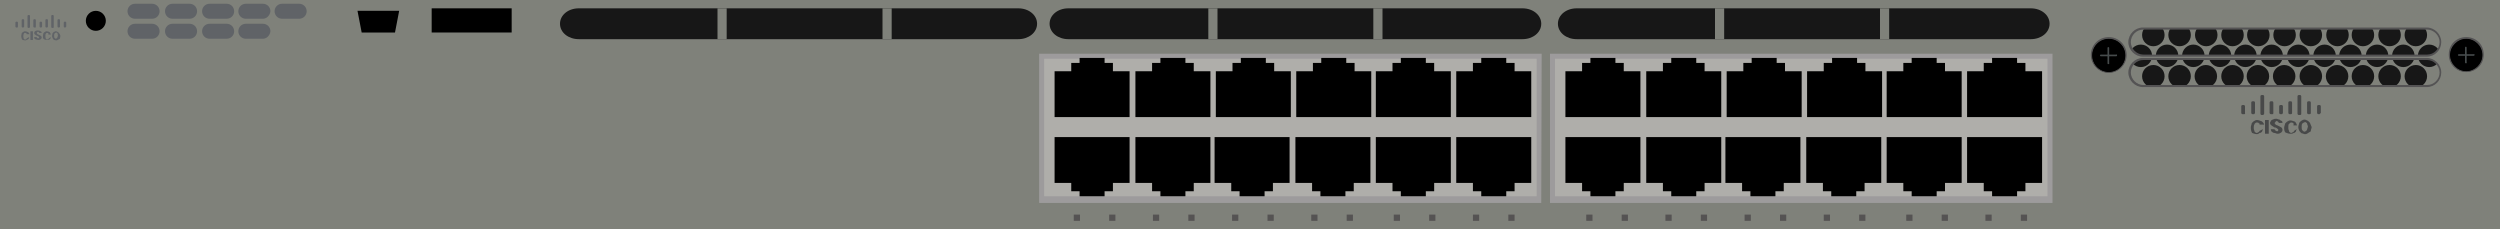<?xml version="1.0" encoding="utf-8"?>
<!-- Copyright 2022 Virtual Console LLC. All rights reserved. Generator: Adobe Illustrator 23.1.0, SVG Export Plug-In . SVG Version: 6.00 Build 0)  -->
<svg version="1.1" id="Cisco_Catalyst_3850-24P-S" xmlns="http://www.w3.org/2000/svg" xmlns:xlink="http://www.w3.org/1999/xlink"
	 x="0px" y="0px" viewBox="0 0 600 55" style="enable-background:new 0 0 600 55;" xml:space="preserve">
<style type="text/css">
	.st0{fill:#7F817A;}
	.st1{fill:#9D9B9C;}
	.st2{fill:#AFAEAA;}
	.st3{fill:#606367;}
	.st4{enable-background:new    ;}
	.st5{fill:#484949;}
	.st6{fill:#171717;}
	.st7{fill:#545354;}
	.st8{fill:#464B4C;}
	.st9{fill:#555353;}
	.st10{clip-path:url(#SVGID_2_);}
	.st11{clip-path:url(#SVGID_4_);}
</style>
<rect class="st0" width="600" height="55"/>
<g>
	<g>
		<rect x="372.5" y="13.4" class="st1" width="119.6" height="34.8"/>
		<path class="st1" d="M492.5,48.7H372V12.9h120.6v35.8C492.6,48.7,492.5,48.7,492.5,48.7z M373,47.7h118.6V13.9H373V47.7z"/>
	</g>
	<rect x="373.2" y="14.1" class="st2" width="118.2" height="33"/>
	<g>
		<polygon points="389.7,17.1 389.7,15.1 387.7,15.1 387.7,13.9 381.7,13.9 381.7,15.1 379.7,15.1 379.7,17.1 375.7,17.1 
			375.7,28.1 393.7,28.1 393.7,17.1 		"/>
		<polygon points="409.1,17.1 409.1,15.1 407.1,15.1 407.1,13.9 401.1,13.9 401.1,15.1 399.1,15.1 399.1,17.1 395.1,17.1 
			395.1,28.1 413.1,28.1 413.1,17.1 		"/>
		<polygon points="428.4,17.1 428.4,15.1 426.4,15.1 426.4,13.9 420.4,13.9 420.4,15.1 418.4,15.1 418.4,17.1 414.4,17.1 
			414.4,28.1 432.4,28.1 432.4,17.1 		"/>
		<polygon points="447.7,17.1 447.7,15.1 445.7,15.1 445.7,13.9 439.7,13.9 439.7,15.1 437.7,15.1 437.7,17.1 433.7,17.1 
			433.7,28.1 451.7,28.1 451.7,17.1 		"/>
		<polygon points="466.8,17.1 466.8,15.1 464.8,15.1 464.8,13.9 458.8,13.9 458.8,15.1 456.8,15.1 456.8,17.1 452.8,17.1 
			452.8,28.1 470.8,28.1 470.8,17.1 		"/>
		<polygon points="486.1,17.1 486.1,15.1 484.1,15.1 484.1,13.9 478.1,13.9 478.1,15.1 476.1,15.1 476.1,17.1 472.1,17.1 
			472.1,28.1 490.1,28.1 490.1,17.1 		"/>
	</g>
	<g>
		<polygon points="476.1,43.9 476.1,45.9 478.1,45.9 478.1,47.1 484.1,47.1 484.1,45.9 486.1,45.9 486.1,43.9 490.1,43.9 
			490.1,32.9 472.1,32.9 472.1,43.9 		"/>
		<polygon points="456.8,43.9 456.8,45.9 458.8,45.9 458.8,47.1 464.8,47.1 464.8,45.9 466.8,45.9 466.8,43.9 470.8,43.9 
			470.8,32.9 452.8,32.9 452.8,43.9 		"/>
		<polygon points="437.5,43.9 437.5,45.9 439.5,45.9 439.5,47.1 445.5,47.1 445.5,45.9 447.5,45.9 447.5,43.9 451.5,43.9 
			451.5,32.9 433.5,32.9 433.5,43.9 		"/>
		<polygon points="418.1,43.9 418.1,45.9 420.1,45.9 420.1,47.1 426.1,47.1 426.1,45.9 428.1,45.9 428.1,43.9 432.1,43.9 
			432.1,32.9 414.1,32.9 414.1,43.9 		"/>
		<polygon points="399.1,43.9 399.1,45.9 401.1,45.9 401.1,47.1 407.1,47.1 407.1,45.9 409.1,45.9 409.1,43.9 413.1,43.9 
			413.1,32.9 395.1,32.9 395.1,43.9 		"/>
		<polygon points="379.7,43.9 379.7,45.9 381.7,45.9 381.7,47.1 387.7,47.1 387.7,45.9 389.7,45.9 389.7,43.9 393.7,43.9 
			393.7,32.9 375.7,32.9 375.7,43.9 		"/>
	</g>
</g>
<g>
	<g>
		<rect x="249.9" y="13.4" class="st1" width="119.6" height="34.8"/>
		<path class="st1" d="M369.9,48.7H249.4V12.9H370L369.9,48.7C370,48.7,369.9,48.7,369.9,48.7z M250.4,47.7H369V13.9H250.4V47.7z"/>
	</g>
	<rect x="250.6" y="14.1" class="st2" width="118.2" height="33"/>
	<g>
		<polygon points="267.1,17.1 267.1,15.1 265.1,15.1 265.1,13.9 259.1,13.9 259.1,15.1 257.1,15.1 257.1,17.1 253.1,17.1 
			253.1,28.1 271.1,28.1 271.1,17.1 		"/>
		<polygon points="286.5,17.1 286.5,15.1 284.5,15.1 284.5,13.9 278.5,13.9 278.5,15.1 276.5,15.1 276.5,17.1 272.5,17.1 
			272.5,28.1 290.5,28.1 290.5,17.1 		"/>
		<polygon points="305.8,17.1 305.8,15.1 303.8,15.1 303.8,13.9 297.8,13.9 297.8,15.1 295.8,15.1 295.8,17.1 291.8,17.1 
			291.8,28.1 309.8,28.1 309.8,17.1 		"/>
		<polygon points="325.1,17.1 325.1,15.1 323.1,15.1 323.1,13.9 317.1,13.9 317.1,15.1 315.1,15.1 315.1,17.1 311.1,17.1 
			311.1,28.1 329.1,28.1 329.1,17.1 		"/>
		<polygon points="344.2,17.1 344.2,15.1 342.2,15.1 342.2,13.9 336.2,13.9 336.2,15.1 334.2,15.1 334.2,17.1 330.2,17.1 
			330.2,28.1 348.2,28.1 348.2,17.1 		"/>
		<polygon points="363.5,17.1 363.5,15.1 361.5,15.1 361.5,13.9 355.5,13.9 355.5,15.1 353.5,15.1 353.5,17.1 349.5,17.1 
			349.5,28.1 367.5,28.1 367.5,17.1 		"/>
	</g>
	<g>
		<polygon points="353.5,43.9 353.5,45.9 355.5,45.9 355.5,47.1 361.5,47.1 361.5,45.9 363.5,45.9 363.5,43.9 367.5,43.9 
			367.5,32.9 349.5,32.9 349.5,43.9 		"/>
		<polygon points="334.2,43.9 334.2,45.9 336.2,45.9 336.2,47.1 342.2,47.1 342.2,45.9 344.2,45.9 344.2,43.9 348.2,43.9 
			348.2,32.9 330.2,32.9 330.2,43.9 		"/>
		<polygon points="314.9,43.9 314.9,45.9 316.9,45.9 316.9,47.1 322.9,47.1 322.9,45.9 324.9,45.9 324.9,43.9 328.9,43.9 
			328.9,32.9 310.9,32.9 310.9,43.9 		"/>
		<polygon points="295.5,43.9 295.5,45.9 297.5,45.9 297.5,47.1 303.5,47.1 303.5,45.9 305.5,45.9 305.5,43.9 309.5,43.9 
			309.5,32.9 291.5,32.9 291.5,43.9 		"/>
		<polygon points="276.5,43.9 276.5,45.9 278.5,45.9 278.5,47.1 284.5,47.1 284.5,45.9 286.5,45.9 286.5,43.9 290.5,43.9 
			290.5,32.9 272.5,32.9 272.5,43.9 		"/>
		<polygon points="257.1,43.9 257.1,45.9 259.1,45.9 259.1,47.1 265.1,47.1 265.1,45.9 267.1,45.9 267.1,43.9 271.1,43.9 
			271.1,32.9 253.1,32.9 253.1,43.9 		"/>
	</g>
</g>
<g>
	<path class="st3" d="M7,6.7H6.8c-0.1,0-0.2-0.1-0.2-0.2V3.8c0-0.1,0.1-0.2,0.2-0.2H7c0.1,0,0.2,0.1,0.2,0.2v2.7
		C7.1,6.6,7.1,6.7,7,6.7z"/>
	<path class="st3" d="M12.7,6.7h-0.2c-0.1,0-0.2-0.1-0.2-0.2V3.8c0-0.1,0.1-0.2,0.2-0.2h0.2c0.1,0,0.2,0.1,0.2,0.2v2.7
		C12.9,6.6,12.9,6.7,12.7,6.7z"/>
	<path class="st3" d="M5.6,6.6H5.4c-0.1,0-0.2-0.1-0.2-0.2V4.8c0-0.1,0.1-0.2,0.2-0.2h0.2c0.1,0,0.2,0.1,0.2,0.2v1.6
		C5.7,6.5,5.7,6.6,5.6,6.6z"/>
	<path class="st3" d="M4.2,6.6H3.9c-0.1,0-0.2-0.1-0.2-0.2v-1c0-0.1,0.1-0.2,0.2-0.2h0.2c0.1,0,0.2,0.1,0.2,0.2v1
		C4.3,6.5,4.2,6.6,4.2,6.6z"/>
	<path class="st3" d="M11.3,6.6h-0.2c-0.1,0-0.2-0.1-0.2-0.2V4.8c0-0.1,0.1-0.2,0.2-0.2h0.2c0.1,0,0.2,0.1,0.2,0.2v1.6
		C11.5,6.5,11.4,6.6,11.3,6.6z"/>
	<path class="st3" d="M8.5,6.6H8.2C8.1,6.6,8,6.5,8,6.4V4.8c0-0.1,0.1-0.2,0.2-0.2h0.2c0.1,0,0.2,0.1,0.2,0.2v1.6
		C8.6,6.5,8.6,6.6,8.5,6.6z"/>
	<path class="st3" d="M9.9,6.6H9.7c-0.1,0-0.2-0.1-0.2-0.2v-1c0-0.1,0.1-0.2,0.2-0.2h0.2c0.1,0,0.2,0.1,0.2,0.2v1
		C10,6.5,10,6.6,9.9,6.6z"/>
	<path class="st3" d="M14.2,6.6H14c-0.1,0-0.2-0.1-0.2-0.2V4.8c0-0.1,0.1-0.2,0.2-0.2h0.2c0.1,0,0.2,0.1,0.2,0.2v1.6
		C14.4,6.5,14.3,6.6,14.2,6.6z"/>
	<path class="st3" d="M15.7,6.6h-0.2c-0.1,0-0.2-0.1-0.2-0.2v-1c0-0.1,0.1-0.2,0.2-0.2h0.2c0.1,0,0.2,0.1,0.2,0.2v1
		C15.8,6.5,15.7,6.6,15.7,6.6z"/>
	<g class="st4">
		<path class="st3" d="M7,8.9c0,0.2-0.1,0.2-0.1,0.4C6.8,9.4,6.7,9.5,6.5,9.5C6.4,9.6,6.2,9.7,6.1,9.7c-0.3,0-0.6-0.1-0.8-0.2
			C5.2,9.3,5.1,9,5.1,8.7V8.6c0-0.2,0.1-0.4,0.1-0.6c0.1-0.2,0.2-0.2,0.3-0.3C5.7,7.6,5.8,7.5,6,7.5s0.5,0.1,0.7,0.2
			C6.9,7.8,7,8,7.1,8.2H6.4C6.4,8,6.4,8,6.3,8c0-0.1-0.2-0.1-0.3-0.1C5.8,7.9,5.8,8,5.7,8.1c0,0.1-0.1,0.2-0.1,0.5v0.2
			c0,0.2,0.1,0.4,0.1,0.5C5.8,9.4,5.9,9.5,6,9.5c0.2,0,0.2-0.1,0.3-0.1c0.1-0.1,0.1-0.2,0.1-0.2L7,8.9L7,8.9z"/>
		<path class="st3" d="M7.9,9.6H7.3V7.5h0.6C7.9,7.5,7.9,9.6,7.9,9.6z"/>
		<path class="st3" d="M9.4,9c0-0.1-0.1-0.2-0.1-0.2C9.2,8.7,9.1,8.7,9,8.6c-0.1,0-0.2,0-0.3-0.1C8.4,8.3,8.2,8.2,8.2,7.9
			c0-0.1,0.1-0.2,0.1-0.3c0.1-0.1,0.2-0.2,0.3-0.2c0.2-0.1,0.3-0.1,0.5-0.1s0.3,0.1,0.5,0.1c0.1,0.1,0.2,0.2,0.3,0.2
			C10,7.7,10,7.8,10,7.9H9.4c0-0.1-0.1-0.2-0.1-0.2C9.2,7.6,9.1,7.6,9.1,7.6C9,7.7,9,7.7,8.9,7.7c0,0.1-0.1,0.2-0.1,0.2
			C8.8,8,8.9,8,8.9,8.1s0.2,0.1,0.3,0.2c0.2,0.1,0.3,0.1,0.4,0.2C9.9,8.6,10,8.8,10,9S9.9,9.3,9.8,9.4C9.6,9.5,9.5,9.6,9.2,9.6
			C9,9.6,8.9,9.5,8.7,9.5S8.4,9.3,8.3,9.3C8.2,9.1,8.2,9,8.2,8.9h0.6c0,0.1,0.1,0.2,0.1,0.2C9,9.2,9.1,9.2,9.2,9.2S9.4,9.1,9.4,9
			C9.4,9.2,9.4,9.1,9.4,9z"/>
		<path class="st3" d="M12.2,8.9c0,0.2-0.1,0.2-0.1,0.4c-0.1,0.1-0.2,0.2-0.3,0.2c-0.2,0.1-0.3,0.1-0.5,0.1c-0.3,0-0.6-0.1-0.8-0.2
			c-0.2-0.2-0.2-0.5-0.2-0.8l0,0c0-0.2,0.1-0.4,0.1-0.6c0.1-0.2,0.2-0.2,0.3-0.3c0.2-0.1,0.3-0.2,0.5-0.2s0.5,0.1,0.7,0.2
			c0.2,0.2,0.2,0.3,0.3,0.6h-0.6c0.1-0.3,0-0.3,0-0.3c-0.1-0.1-0.2-0.1-0.3-0.1c-0.2,0-0.2,0.1-0.3,0.2s-0.1,0.2-0.1,0.5v0.2
			C10.9,9,11,9.2,11,9.3c0.1,0.1,0.2,0.2,0.3,0.2s0.2-0.1,0.3-0.1c0.1-0.1,0.1-0.2,0.1-0.2L12.2,8.9L12.2,8.9z"/>
		<path class="st3" d="M14.5,8.6c0,0.2-0.1,0.4-0.1,0.6S14.1,9.4,14,9.5c-0.2,0.1-0.3,0.2-0.5,0.2S13.2,9.6,13,9.6
			c-0.2-0.1-0.2-0.2-0.3-0.3c-0.1-0.2-0.1-0.3-0.2-0.5V8.6c0-0.2,0.1-0.4,0.1-0.6c0.1-0.2,0.2-0.2,0.3-0.3c0.2-0.1,0.3-0.2,0.5-0.2
			s0.3,0.1,0.5,0.2s0.2,0.2,0.3,0.3C14.4,8.2,14.4,8.3,14.5,8.6L14.5,8.6L14.5,8.6L14.5,8.6z M13.9,8.5c0-0.2-0.1-0.3-0.1-0.5
			c-0.1-0.1-0.2-0.2-0.3-0.2C13.2,7.9,13,8,13,8.4v0.2c0,0.2,0,0.4,0.1,0.5s0.2,0.2,0.3,0.2s0.2-0.1,0.3-0.2
			C13.8,9,13.8,8.9,13.9,8.5L13.9,8.5L13.9,8.5z"/>
	</g>
</g>
<g>
	<path class="st5" d="M543.1,27.6h-0.3c-0.2,0-0.3-0.2-0.3-0.3v-4.2c0-0.2,0.2-0.3,0.3-0.3h0.3c0.2,0,0.3,0.2,0.3,0.3v4.2
		C543.3,27.4,543.3,27.6,543.1,27.6z"/>
	<path class="st5" d="M552,27.6h-0.3c-0.2,0-0.3-0.2-0.3-0.3v-4.2c0-0.2,0.2-0.3,0.3-0.3h0.3c0.2,0,0.3,0.2,0.3,0.3v4.2
		C552.3,27.4,552.3,27.6,552,27.6z"/>
	<path class="st5" d="M540.9,27.4h-0.3c-0.2,0-0.3-0.2-0.3-0.3v-2.5c0-0.2,0.2-0.3,0.3-0.3h0.3c0.2,0,0.3,0.2,0.3,0.3v2.5
		C541.1,27.3,541.1,27.4,540.9,27.4z"/>
	<path class="st5" d="M538.7,27.4h-0.5c-0.2,0-0.3-0.2-0.3-0.3v-1.6c0-0.2,0.2-0.3,0.3-0.3h0.3c0.2,0,0.3,0.2,0.3,0.3v1.6
		C538.9,27.3,538.7,27.4,538.7,27.4z"/>
	<path class="st5" d="M549.8,27.4h-0.3c-0.2,0-0.3-0.2-0.3-0.3v-2.5c0-0.2,0.2-0.3,0.3-0.3h0.3c0.2,0,0.3,0.2,0.3,0.3v2.5
		C550.1,27.3,550,27.4,549.8,27.4z"/>
	<path class="st5" d="M545.4,27.4H545c-0.2,0-0.3-0.2-0.3-0.3v-2.5c0-0.2,0.2-0.3,0.3-0.3h0.3c0.2,0,0.3,0.2,0.3,0.3v2.5
		C545.6,27.3,545.6,27.4,545.4,27.4z"/>
	<path class="st5" d="M547.6,27.4h-0.3c-0.2,0-0.3-0.2-0.3-0.3v-1.6c0-0.2,0.2-0.3,0.3-0.3h0.3c0.2,0,0.3,0.2,0.3,0.3v1.6
		C547.8,27.3,547.8,27.4,547.6,27.4z"/>
	<path class="st5" d="M554.3,27.4H554c-0.2,0-0.3-0.2-0.3-0.3v-2.5c0-0.2,0.2-0.3,0.3-0.3h0.3c0.2,0,0.3,0.2,0.3,0.3v2.5
		C554.6,27.3,554.5,27.4,554.3,27.4z"/>
	<path class="st5" d="M556.7,27.4h-0.3c-0.2,0-0.3-0.2-0.3-0.3v-1.6c0-0.2,0.2-0.3,0.3-0.3h0.3c0.2,0,0.3,0.2,0.3,0.3v1.6
		C556.8,27.3,556.7,27.4,556.7,27.4z"/>
	<g class="st4">
		<path class="st5" d="M543.1,31c0,0.3-0.2,0.3-0.2,0.6c-0.2,0.2-0.3,0.3-0.6,0.3c-0.2,0.2-0.5,0.3-0.6,0.3c-0.5,0-0.9-0.2-1.2-0.3
			c-0.2-0.3-0.3-0.8-0.3-1.2v-0.2c0-0.3,0.2-0.6,0.2-0.9c0.2-0.3,0.3-0.3,0.5-0.5c0.3-0.2,0.5-0.3,0.8-0.3c0.3,0,0.8,0.2,1.1,0.3
			c0.3,0.2,0.5,0.5,0.6,0.8h-1.1c0-0.3,0-0.3-0.2-0.3c0-0.2-0.3-0.2-0.5-0.2c-0.3,0-0.3,0.2-0.5,0.3c0,0.2-0.2,0.3-0.2,0.8v0.3
			c0,0.3,0.2,0.6,0.2,0.8c0.2,0.2,0.3,0.3,0.5,0.3c0.3,0,0.3-0.2,0.5-0.2c0.2-0.2,0.2-0.3,0.2-0.3L543.1,31L543.1,31z"/>
		<path class="st5" d="M544.5,32.1h-0.9v-3.3h0.9C544.5,28.8,544.5,32.1,544.5,32.1z"/>
		<path class="st5" d="M546.8,31.2c0-0.2-0.2-0.3-0.2-0.3c-0.2-0.2-0.3-0.2-0.5-0.3c-0.2,0-0.3,0-0.5-0.2c-0.5-0.3-0.8-0.5-0.8-0.9
			c0-0.2,0.2-0.3,0.2-0.5c0.2-0.2,0.3-0.3,0.5-0.3c0.3-0.2,0.5-0.2,0.8-0.2c0.3,0,0.5,0.2,0.8,0.2c0.2,0.2,0.3,0.3,0.5,0.3
			c0.2,0.2,0.2,0.3,0.2,0.5h-0.9c0-0.2-0.2-0.3-0.2-0.3c-0.2-0.2-0.3-0.2-0.3-0.2c-0.2,0.2-0.2,0.2-0.3,0.2c0,0.2-0.2,0.3-0.2,0.3
			c0,0.2,0.2,0.2,0.2,0.3c0,0.2,0.3,0.2,0.5,0.3c0.3,0.2,0.5,0.2,0.6,0.3c0.5,0.2,0.6,0.5,0.6,0.8s-0.2,0.5-0.3,0.6
			c-0.3,0.2-0.5,0.3-0.9,0.3c-0.3,0-0.5-0.2-0.8-0.2c-0.3,0-0.5-0.3-0.6-0.3c-0.2-0.3-0.2-0.5-0.2-0.6h0.9c0,0.2,0.2,0.3,0.2,0.3
			c0.2,0.2,0.3,0.2,0.5,0.2C546.7,31.5,546.8,31.3,546.8,31.2C546.8,31.5,546.8,31.3,546.8,31.2z"/>
		<path class="st5" d="M551.2,31c0,0.3-0.2,0.3-0.2,0.6c-0.2,0.2-0.3,0.3-0.5,0.3c-0.3,0.2-0.5,0.2-0.8,0.2c-0.5,0-0.9-0.2-1.2-0.3
			c-0.3-0.3-0.3-0.8-0.3-1.2l0,0c0-0.3,0.2-0.6,0.2-0.9c0.2-0.3,0.3-0.3,0.5-0.5c0.3-0.2,0.5-0.3,0.8-0.3c0.3,0,0.8,0.2,1.1,0.3
			c0.3,0.3,0.3,0.5,0.5,0.9h-0.9c0.2-0.5,0-0.5,0-0.5c-0.2-0.2-0.3-0.2-0.5-0.2c-0.3,0-0.3,0.2-0.5,0.3c-0.2,0.2-0.2,0.3-0.2,0.8
			v0.3c0,0.3,0.2,0.6,0.2,0.8c0.2,0.2,0.3,0.3,0.5,0.3c0.2,0,0.3-0.2,0.5-0.2c0.2-0.2,0.2-0.3,0.2-0.3L551.2,31L551.2,31z"/>
		<path class="st5" d="M554.8,30.5c0,0.3-0.2,0.6-0.2,0.9s-0.5,0.3-0.6,0.5c-0.3,0.2-0.5,0.3-0.8,0.3c-0.3,0-0.5-0.2-0.8-0.2
			c-0.3-0.2-0.3-0.3-0.5-0.5c-0.2-0.3-0.2-0.5-0.3-0.8v-0.3c0-0.3,0.2-0.6,0.2-0.9c0.2-0.3,0.3-0.3,0.5-0.5c0.3-0.2,0.5-0.3,0.8-0.3
			c0.3,0,0.5,0.2,0.8,0.3c0.3,0.2,0.3,0.3,0.5,0.5C554.6,29.9,554.6,30.1,554.8,30.5L554.8,30.5L554.8,30.5L554.8,30.5z M553.9,30.4
			c0-0.3-0.2-0.5-0.2-0.8c-0.2-0.2-0.3-0.3-0.5-0.3c-0.5,0.2-0.8,0.3-0.8,0.9v0.3c0,0.3,0,0.6,0.2,0.8c0.2,0.2,0.3,0.3,0.5,0.3
			s0.3-0.2,0.5-0.3C553.7,31.2,553.7,31,553.9,30.4L553.9,30.4L553.9,30.4z"/>
	</g>
</g>
<path class="st6" d="M365.4,9.4h-109c-2.5,0-4.5-1.6-4.5-3.7l0,0c0-2.1,2-3.7,4.5-3.7h109c2.5,0,4.5,1.6,4.5,3.7l0,0
	C369.9,7.8,367.9,9.4,365.4,9.4z"/>
<path class="st6" d="M487.4,9.4h-109c-2.5,0-4.5-1.6-4.5-3.7l0,0c0-2.1,2-3.7,4.5-3.7h109c2.5,0,4.5,1.6,4.5,3.7l0,0
	C491.9,7.8,489.9,9.4,487.4,9.4z"/>
<path class="st6" d="M244.4,9.4H138.9c-2.5,0-4.5-1.6-4.5-3.7l0,0c0-2.1,2-3.7,4.5-3.7h105.5c2.5,0,4.5,1.6,4.5,3.7l0,0
	C248.9,7.8,246.9,9.4,244.4,9.4z"/>
<rect x="172.2" y="2" class="st0" width="2.2" height="7.4"/>
<rect x="211.8" y="2" class="st0" width="2.2" height="7.4"/>
<rect x="290" y="2" class="st0" width="2.2" height="7.4"/>
<rect x="329.6" y="2" class="st0" width="2.2" height="7.4"/>
<rect x="411.6" y="2" class="st0" width="2.2" height="7.4"/>
<rect x="451.2" y="2" class="st0" width="2.2" height="7.4"/>
<polygon points="94.8,7.8 86.8,7.8 85.8,2.6 95.8,2.6 "/>
<circle cx="23" cy="5" r="2.4"/>
<g>
	<g>
		<circle cx="506.1" cy="13.3" r="4.1"/>
		<path class="st7" d="M506.1,17.5c-2.3,0-4.3-1.9-4.3-4.3s1.9-4.3,4.3-4.3c2.4,0,4.3,1.9,4.3,4.3S508.4,17.5,506.1,17.5z
			 M506.1,9.3c-2.2,0-4,1.8-4,4s1.8,4,4,4s4-1.8,4-4S508.3,9.3,506.1,9.3z"/>
	</g>
	<path class="st8" d="M506,15.4L506,15.4c-0.2,0-0.2-0.2-0.2-0.2v-3.7c0-0.2,0.2-0.2,0.2-0.2l0,0c0.2,0,0.2,0.2,0.2,0.2v3.7
		C506.3,15.2,506.2,15.4,506,15.4z"/>
	<path class="st8" d="M508.1,13.3L508.1,13.3c0,0.2-0.2,0.2-0.2,0.2h-3.7c-0.2,0-0.2-0.2-0.2-0.2l0,0c0-0.2,0.2-0.2,0.2-0.2h3.7
		C508.1,13,508.1,13.1,508.1,13.3z"/>
</g>
<g>
	<g>
		<circle cx="591.9" cy="13.2" r="4"/>
		<path class="st7" d="M591.9,17.3c-2.3,0-4.2-1.8-4.2-4.2s1.8-4.2,4.2-4.2c2.4,0,4.2,1.8,4.2,4.2S594.2,17.3,591.9,17.3z
			 M591.9,9.3c-2.1,0-3.9,1.8-3.9,3.9s1.8,3.9,3.9,3.9s3.9-1.8,3.9-3.9S594,9.3,591.9,9.3z"/>
	</g>
	<path class="st8" d="M591.8,15.2L591.8,15.2c-0.1,0-0.2-0.1-0.2-0.2v-3.6c0-0.1,0.1-0.2,0.2-0.2l0,0c0.1,0,0.2,0.1,0.2,0.2V15
		C592.1,15.1,592,15.2,591.8,15.2z"/>
	<path class="st8" d="M593.9,13.2L593.9,13.2c0,0.1-0.1,0.2-0.2,0.2h-3.6c-0.1,0-0.2-0.1-0.2-0.2l0,0c0-0.1,0.1-0.2,0.2-0.2h3.6
		C593.8,12.9,593.9,13,593.9,13.2z"/>
</g>
<rect x="257.7" y="51.5" class="st9" width="1.5" height="1.5"/>
<rect x="266.2" y="51.5" class="st9" width="1.5" height="1.5"/>
<rect x="276.7" y="51.5" class="st9" width="1.5" height="1.5"/>
<rect x="285.2" y="51.5" class="st9" width="1.5" height="1.5"/>
<rect x="295.7" y="51.5" class="st9" width="1.5" height="1.5"/>
<rect x="304.2" y="51.5" class="st9" width="1.5" height="1.5"/>
<rect x="314.7" y="51.5" class="st9" width="1.5" height="1.5"/>
<rect x="323.2" y="51.5" class="st9" width="1.5" height="1.5"/>
<rect x="334.5" y="51.5" class="st9" width="1.5" height="1.5"/>
<rect x="343" y="51.5" class="st9" width="1.5" height="1.5"/>
<rect x="353.5" y="51.5" class="st9" width="1.5" height="1.5"/>
<rect x="362" y="51.5" class="st9" width="1.5" height="1.5"/>
<rect x="380.7" y="51.5" class="st9" width="1.5" height="1.5"/>
<rect x="389.2" y="51.5" class="st9" width="1.5" height="1.5"/>
<rect x="399.7" y="51.5" class="st9" width="1.5" height="1.5"/>
<rect x="408.2" y="51.5" class="st9" width="1.5" height="1.5"/>
<rect x="418.7" y="51.5" class="st9" width="1.5" height="1.5"/>
<rect x="427.2" y="51.5" class="st9" width="1.5" height="1.5"/>
<rect x="437.7" y="51.5" class="st9" width="1.5" height="1.5"/>
<rect x="446.2" y="51.5" class="st9" width="1.5" height="1.5"/>
<rect x="457.5" y="51.5" class="st9" width="1.5" height="1.5"/>
<rect x="466" y="51.5" class="st9" width="1.5" height="1.5"/>
<rect x="476.5" y="51.5" class="st9" width="1.5" height="1.5"/>
<rect x="485" y="51.5" class="st9" width="1.5" height="1.5"/>
<path class="st3" d="M45.5,4.5h-4.1c-1,0-1.8-0.8-1.8-1.8l0,0c0-1,0.8-1.8,1.8-1.8h4.1c1,0,1.8,0.8,1.8,1.8l0,0
	C47.3,3.7,46.5,4.5,45.5,4.5z"/>
<path class="st3" d="M54.4,4.5h-4.1c-1,0-1.8-0.8-1.8-1.8l0,0c0-1,0.8-1.8,1.8-1.8h4.1c1,0,1.8,0.8,1.8,1.8l0,0
	C56.2,3.7,55.4,4.5,54.4,4.5z"/>
<path class="st3" d="M63.1,4.5H59c-1,0-1.8-0.8-1.8-1.8l0,0c0-1,0.8-1.8,1.8-1.8h4.1c1,0,1.8,0.8,1.8,1.8l0,0
	C64.8,3.7,64,4.5,63.1,4.5z"/>
<path class="st3" d="M45.5,9.3h-4.1c-1,0-1.8-0.8-1.8-1.8l0,0c0-1,0.8-1.8,1.8-1.8h4.1c1,0,1.8,0.8,1.8,1.8l0,0
	C47.3,8.5,46.5,9.3,45.5,9.3z"/>
<path class="st3" d="M36.5,4.5h-4.1c-1,0-1.8-0.8-1.8-1.8l0,0c0-1,0.8-1.8,1.8-1.8h4.1c1,0,1.8,0.8,1.8,1.8l0,0
	C38.3,3.7,37.5,4.5,36.5,4.5z"/>
<path class="st3" d="M36.5,9.3h-4.1c-1,0-1.8-0.8-1.8-1.8l0,0c0-1,0.8-1.8,1.8-1.8h4.1c1,0,1.8,0.8,1.8,1.8l0,0
	C38.3,8.5,37.5,9.3,36.5,9.3z"/>
<path class="st3" d="M54.4,9.3h-4.1c-1,0-1.8-0.8-1.8-1.8l0,0c0-1,0.8-1.8,1.8-1.8h4.1c1,0,1.8,0.8,1.8,1.8l0,0
	C56.2,8.5,55.4,9.3,54.4,9.3z"/>
<path class="st3" d="M63.1,9.3H59c-1,0-1.8-0.8-1.8-1.8l0,0c0-1,0.8-1.8,1.8-1.8h4.1c1,0,1.8,0.8,1.8,1.8l0,0
	C64.8,8.5,64,9.3,63.1,9.3z"/>
<path class="st3" d="M71.8,4.5h-4.1c-1,0-1.8-0.8-1.8-1.8l0,0c0-1,0.8-1.8,1.8-1.8h4.1c1,0,1.8,0.8,1.8,1.8l0,0
	C73.6,3.7,72.8,4.5,71.8,4.5z"/>
<rect x="103.6" y="2" width="19.2" height="5.8"/>
<g>
	<defs>
		<path id="SVGID_1_" d="M582.4,13.4h-68c-1.8,0-3.3-1.5-3.3-3.3v0c0-1.8,1.5-3.3,3.3-3.3h68c1.8,0,3.3,1.5,3.3,3.3v0
			C585.7,11.9,584.2,13.4,582.4,13.4z"/>
	</defs>
	<clipPath id="SVGID_2_">
		<use xlink:href="#SVGID_1_"  style="overflow:visible;"/>
	</clipPath>
	<g class="st10">
		<circle class="st6" cx="516.8" cy="8.4" r="2.7"/>
		<circle class="st6" cx="523.1" cy="8.4" r="2.7"/>
		<circle class="st6" cx="529.5" cy="8.4" r="2.7"/>
		<circle class="st6" cx="535.8" cy="8.4" r="2.7"/>
		<circle class="st6" cx="542" cy="8.4" r="2.7"/>
		<circle class="st6" cx="548.3" cy="8.4" r="2.7"/>
		<circle class="st6" cx="554.6" cy="8.4" r="2.7"/>
		<circle class="st6" cx="561" cy="8.4" r="2.7"/>
		<circle class="st6" cx="567.1" cy="8.4" r="2.7"/>
		<circle class="st6" cx="573.5" cy="8.4" r="2.7"/>
		<circle class="st6" cx="579.8" cy="8.4" r="2.7"/>
	</g>
	<g class="st10">
		<circle class="st6" cx="513.8" cy="13.4" r="2.7"/>
		<circle class="st6" cx="520.1" cy="13.4" r="2.7"/>
		<circle class="st6" cx="526.4" cy="13.4" r="2.7"/>
		<circle class="st6" cx="532.8" cy="13.4" r="2.7"/>
		<circle class="st6" cx="538.9" cy="13.4" r="2.7"/>
		<circle class="st6" cx="545.2" cy="13.4" r="2.7"/>
		<circle class="st6" cx="551.6" cy="13.4" r="2.7"/>
		<circle class="st6" cx="557.9" cy="13.4" r="2.7"/>
		<circle class="st6" cx="564.1" cy="13.4" r="2.7"/>
		<circle class="st6" cx="570.5" cy="13.4" r="2.7"/>
		<circle class="st6" cx="576.8" cy="13.4" r="2.7"/>
		<circle class="st6" cx="583" cy="13.4" r="2.7"/>
	</g>
</g>
<g>
	<defs>
		<path id="SVGID_3_" d="M582.4,20.7h-68c-1.8,0-3.3-1.5-3.3-3.3v0c0-1.8,1.5-3.3,3.3-3.3h68c1.8,0,3.3,1.5,3.3,3.3v0
			C585.7,19.2,584.2,20.7,582.4,20.7z"/>
	</defs>
	<clipPath id="SVGID_4_">
		<use xlink:href="#SVGID_3_"  style="overflow:visible;"/>
	</clipPath>
	<g class="st11">
		<circle class="st6" cx="516.8" cy="18.3" r="2.7"/>
		<circle class="st6" cx="523.1" cy="18.3" r="2.7"/>
		<circle class="st6" cx="529.4" cy="18.3" r="2.7"/>
		<circle class="st6" cx="535.8" cy="18.3" r="2.7"/>
		<circle class="st6" cx="541.9" cy="18.3" r="2.7"/>
		<circle class="st6" cx="548.2" cy="18.3" r="2.7"/>
		<circle class="st6" cx="554.6" cy="18.3" r="2.7"/>
		<circle class="st6" cx="560.9" cy="18.3" r="2.7"/>
		<circle class="st6" cx="567.1" cy="18.3" r="2.7"/>
		<circle class="st6" cx="573.5" cy="18.3" r="2.7"/>
		<circle class="st6" cx="579.8" cy="18.3" r="2.7"/>
	</g>
	<g class="st11">
		<circle class="st6" cx="513.8" cy="13.4" r="2.7"/>
		<circle class="st6" cx="520.1" cy="13.4" r="2.7"/>
		<circle class="st6" cx="526.4" cy="13.4" r="2.7"/>
		<circle class="st6" cx="532.8" cy="13.4" r="2.7"/>
		<circle class="st6" cx="538.9" cy="13.4" r="2.7"/>
		<circle class="st6" cx="545.2" cy="13.4" r="2.7"/>
		<circle class="st6" cx="551.6" cy="13.4" r="2.7"/>
		<circle class="st6" cx="557.9" cy="13.4" r="2.7"/>
		<circle class="st6" cx="564.1" cy="13.4" r="2.7"/>
		<circle class="st6" cx="570.5" cy="13.4" r="2.7"/>
		<circle class="st6" cx="576.8" cy="13.4" r="2.7"/>
		<circle class="st6" cx="583" cy="13.4" r="2.7"/>
	</g>
</g>
<g>
	<path class="st7" d="M582.4,13.6h-68.1c-1.9,0-3.5-1.6-3.5-3.5s1.6-3.5,3.5-3.5h68.1c1.9,0,3.5,1.6,3.5,3.5S584.4,13.6,582.4,13.6z
		 M514.4,7.1c-1.7,0-3,1.4-3,3s1.4,3,3,3h68.1c1.7,0,3-1.4,3-3s-1.4-3-3-3H514.4z"/>
</g>
<g>
	<path class="st7" d="M582.4,20.9h-68.1c-1.9,0-3.5-1.6-3.5-3.5s1.6-3.5,3.5-3.5h68.1c1.9,0,3.5,1.6,3.5,3.5S584.4,20.9,582.4,20.9z
		 M514.4,14.4c-1.7,0-3,1.4-3,3s1.4,3,3,3h68.1c1.7,0,3-1.4,3-3s-1.4-3-3-3H514.4z"/>
</g>
</svg>
